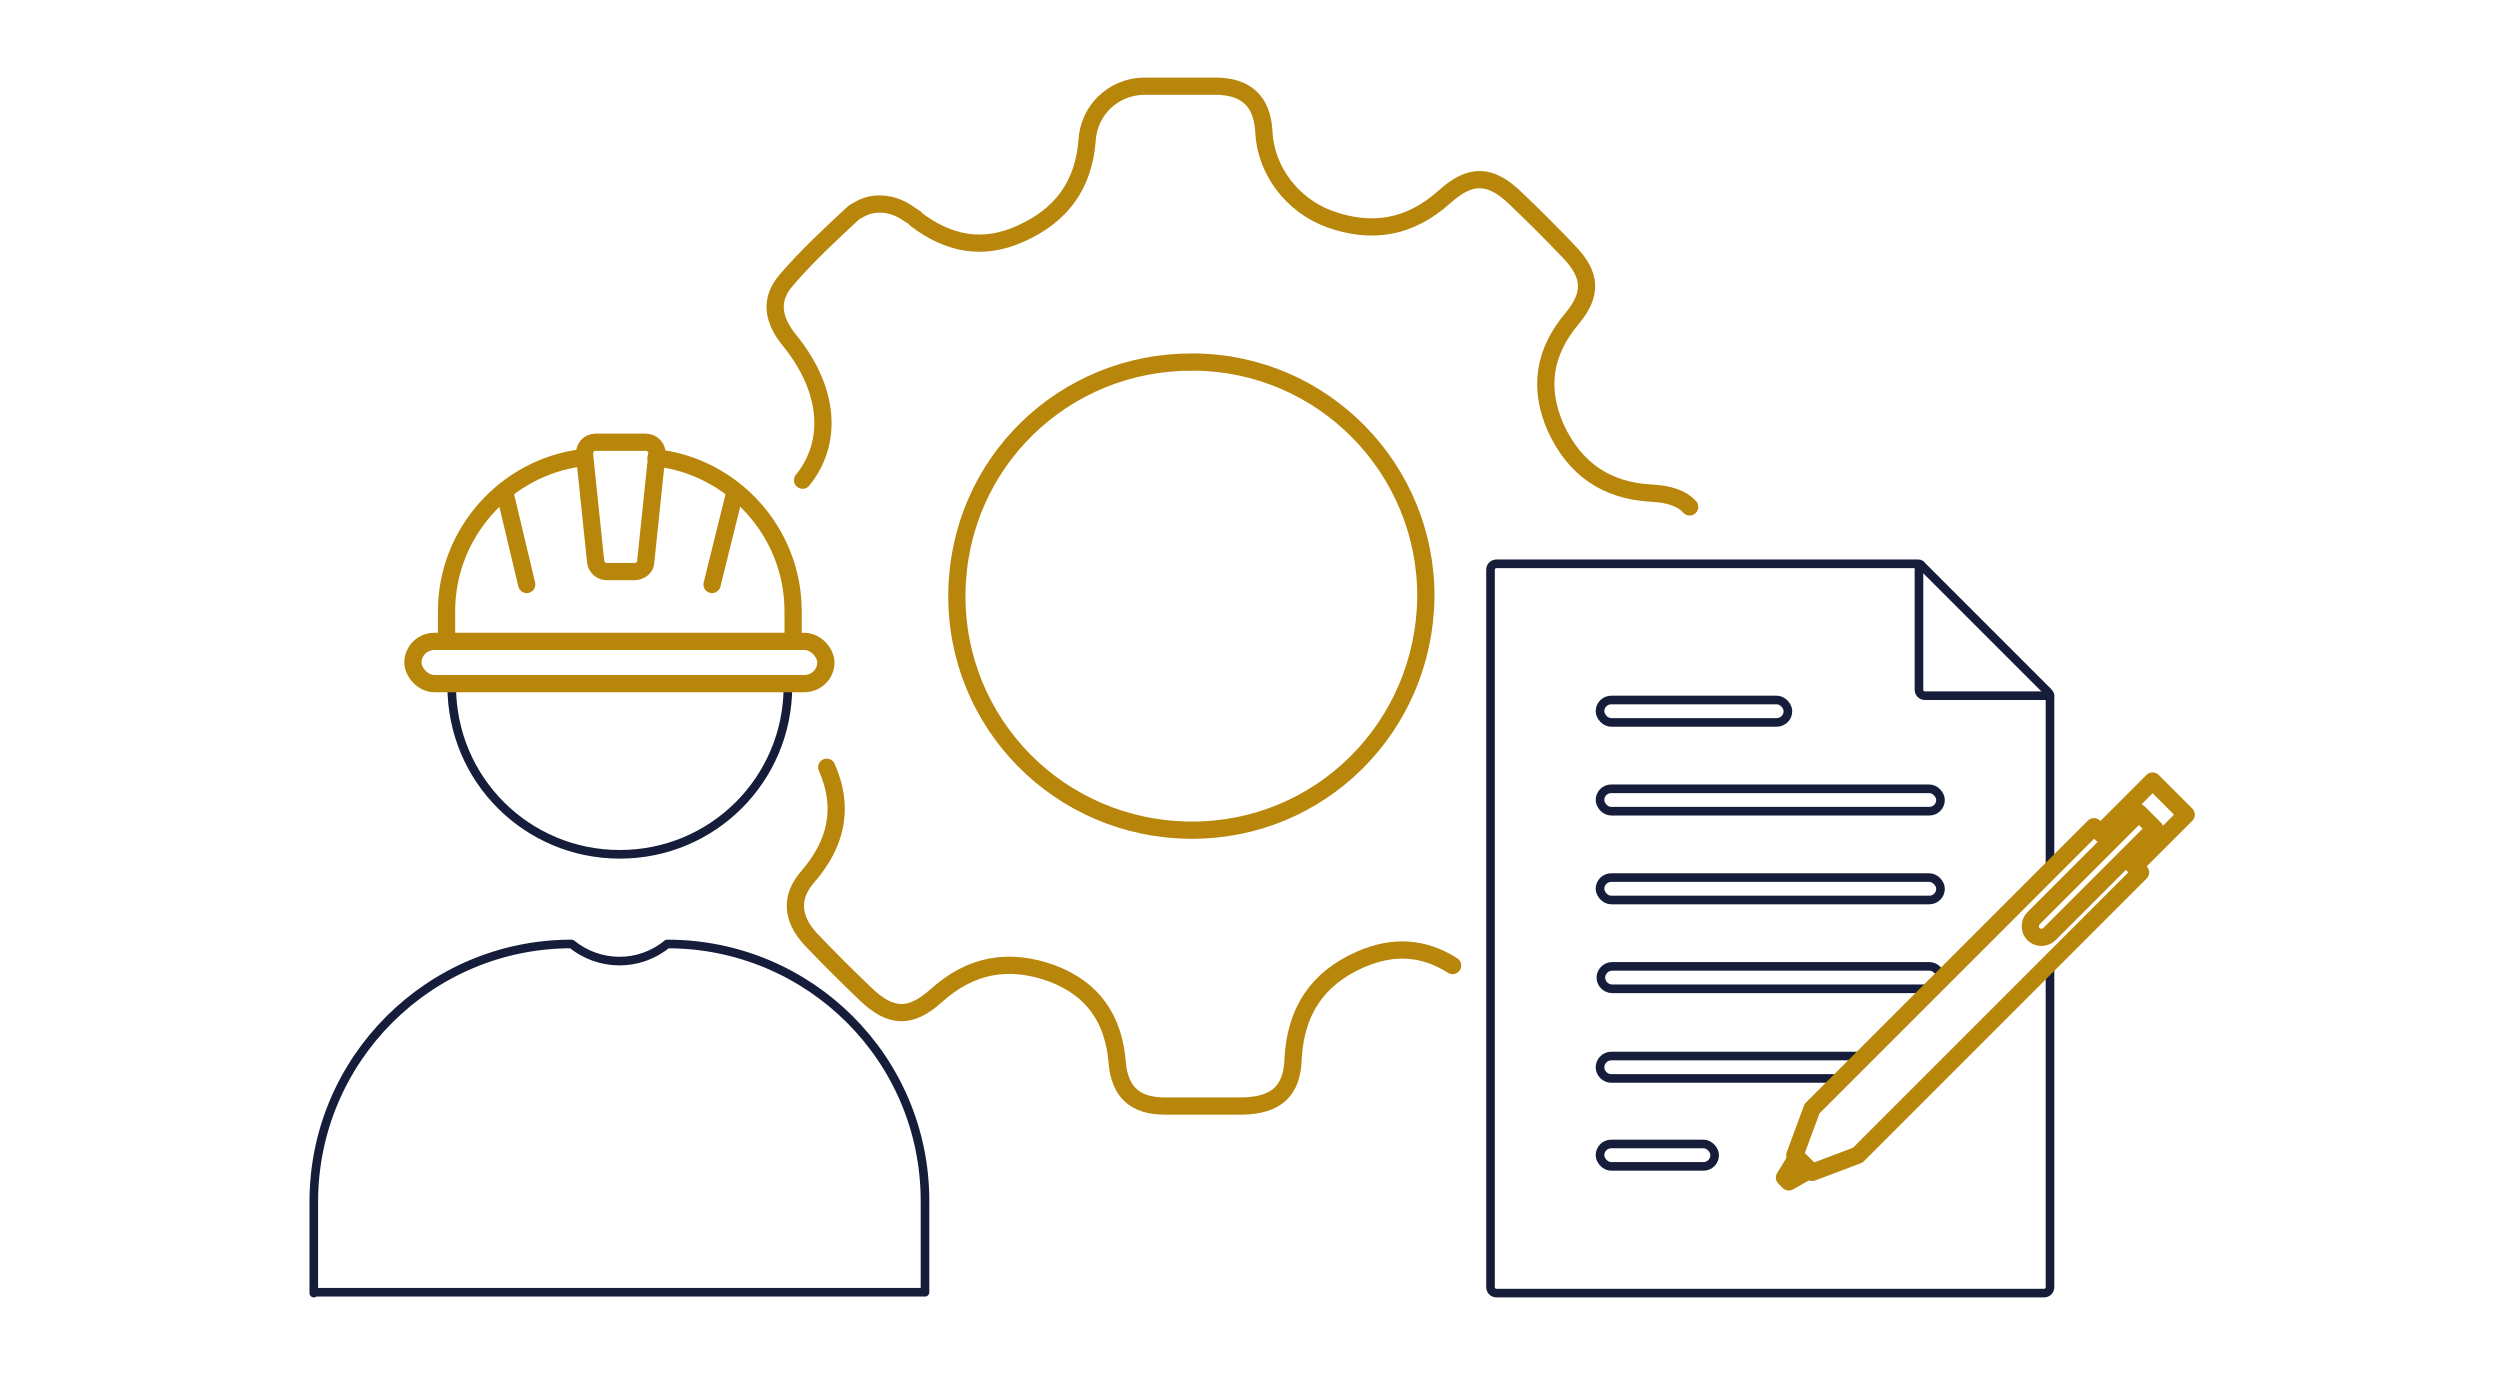<?xml version="1.0" encoding="UTF-8"?>
<svg id="icons" xmlns="http://www.w3.org/2000/svg" width="290" height="160" version="1.1" viewBox="0 0 290 160">
  <!-- Generator: Adobe Illustrator 29.7.1, SVG Export Plug-In . SVG Version: 2.1.1 Build 8)  -->
  <defs>
    <style>
      .st0 {
        stroke: #151d3a;
      }

      .st0, .st1 {
        fill: none;
        stroke-linecap: round;
        stroke-linejoin: round;
      }

      .st1 {
        stroke: #b8860b;
        stroke-width: 2px;
      }
    </style>
  </defs>
  <path class="st1" d="M93.1,55.7c3.5-4.3,3.2-10.4-1.5-16.2-1.9-2.3-2.4-4.7-.4-7,2.4-2.8,5.1-5.3,7.8-7.8.1-.1.3-.2.5-.3,1.7-1.1,3.9-.9,5.6.2s.8.5,1.1.8c3.8,2.9,7.8,3.7,12.2,1.7,4.7-2.1,7.3-5.6,7.7-10.8.2-3.5,3-6.2,6.5-6.3,2.8,0,5.6,0,8.4,0,3.5,0,5.4,1.7,5.6,5.2.2,4.6,3.3,8.6,7.6,10.2,5,1.8,9.4,1,13.4-2.6,3-2.7,5.3-2.6,8.2.2,2.1,2,4.2,4.1,6.2,6.2,2.6,2.7,2.7,4.9.4,7.7-3.3,3.9-4,8.1-1.9,12.8,2.2,4.7,5.8,7.2,11,7.5,2.1.1,3.6.6,4.5,1.6M168.5,112c-3.3-2.1-6.8-2.4-10.7-.7-5,2.2-7.5,6-7.8,11.5-.1,3.8-2,5.4-5.8,5.5-3,0-6,0-9.1,0-3.4,0-5.2-1.6-5.5-5-.4-5.1-2.8-8.6-7.6-10.4-5-1.8-9.4-1-13.4,2.6-3,2.7-5.3,2.6-8.2-.2-2.2-2.1-4.3-4.2-6.4-6.4-2.1-2.3-2.4-4.8-.3-7.2,3.3-3.8,4.3-8,2.2-12.7M138.4,42c-15-.1-27.2,11.7-27.4,26.8-.2,15.1,11.9,27.4,27.1,27.5,15,.1,27.1-11.9,27.3-27,.1-14.9-11.9-27.2-26.9-27.3Z"/>
  <g>
    <g>
      <g>
        <path class="st0" d="M91.4,79.6c0,10.8-8.7,19.5-19.5,19.5s-19.5-8.7-19.5-19.5"/>
        <path class="st0" d="M36.4,150v-10.6c0-16.5,13.4-29.9,29.9-29.9h0c3.2,2.6,7.8,2.7,11.1,0h0c16.5,0,29.9,13.3,29.9,29.8v10.6H36.4Z"/>
      </g>
      <g>
        <g>
          <path class="st1" d="M73.5,66.3h-3.1c-.7,0-1.2-.5-1.3-1.1l-1.3-12.5c0-.8.5-1.4,1.3-1.4h5.8c.8,0,1.4.7,1.3,1.4l-1.3,12.5c0,.6-.6,1.1-1.3,1.1Z"/>
          <path class="st1" d="M76.1,53.1c8.9,1,15.9,8.6,15.9,17.8v3.4"/>
          <path class="st1" d="M51.8,74.3v-3.4c0-9.1,6.9-16.7,15.7-17.8"/>
          <rect class="st1" x="47.9" y="74.4" width="47.9" height="4.9" rx="2.5" ry="2.5"/>
        </g>
        <g>
          <line class="st1" x1="58.6" y1="57.3" x2="61.1" y2="67.8"/>
          <line class="st1" x1="85.2" y1="57.3" x2="82.6" y2="67.8"/>
        </g>
      </g>
    </g>
    <g>
      <g>
        <path class="st0" d="M237.8,111.8v37.5c0,.4-.3.7-.7.7h-63.5c-.4,0-.7-.3-.7-.7v-83.2c0-.4.3-.7.7-.7h48.8c.2,0,.4,0,.5.2l14.7,14.7c.1.1.2.3.2.5v20.1"/>
        <g>
          <rect class="st0" x="185.6" y="81.2" width="21.8" height="2.6" rx="1.3" ry="1.3"/>
          <rect class="st0" x="185.6" y="132.7" width="13.3" height="2.6" rx="1.3" ry="1.3"/>
          <rect class="st0" x="185.6" y="91.5" width="39.5" height="2.6" rx="1.3" ry="1.3"/>
          <rect class="st0" x="185.6" y="101.8" width="39.5" height="2.6" rx="1.3" ry="1.3"/>
          <path class="st0" d="M213.6,125.1h-26.7c-.7,0-1.3-.6-1.3-1.3h0c0-.7.6-1.3,1.3-1.3h29.4"/>
          <path class="st0" d="M225.1,113.4h0c0-.7-.6-1.3-1.3-1.3h-36.8c-.7,0-1.3.6-1.3,1.3h0c0,.7.6,1.3,1.3,1.3h36.9"/>
        </g>
        <path class="st0" d="M237.8,80.7h-14.5c-.4,0-.7-.3-.7-.7v-14.5"/>
      </g>
      <g>
        <path class="st1" d="M241.1,92.4h2.7v17.3c0,.7-.6,1.3-1.3,1.3h0c-.7,0-1.3-.6-1.3-1.3v-17.3h0Z" transform="translate(142.9 -141.6) rotate(45)"/>
        <polyline class="st1" points="246.6 99.5 248.3 101.2 215.5 134 210.2 136 208.2 134 210.2 128.6 242.9 95.9 244.6 97.5"/>
        <polygon class="st1" points="207.5 137.1 207 136.6 208.4 134.3 209.8 135.8 207.5 137.1"/>
        <polyline class="st1" points="243.8 96.5 249.7 90.6 253.6 94.5 247.7 100.4"/>
      </g>
    </g>
  </g>
</svg>